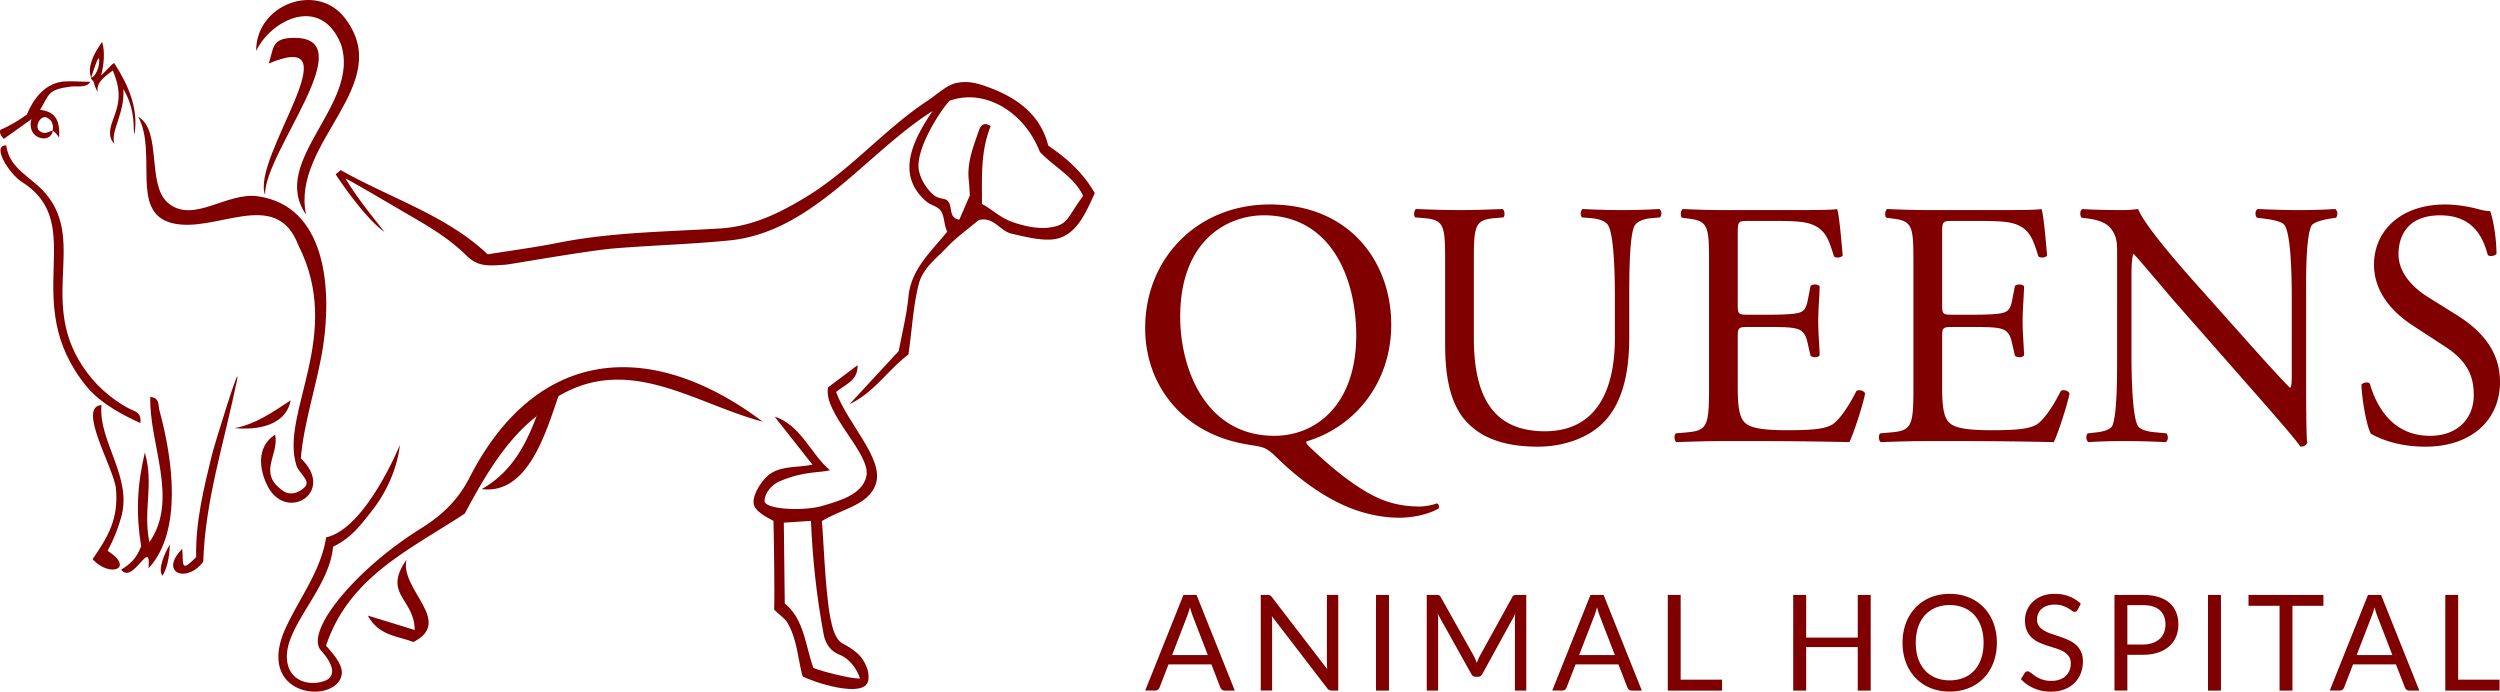 <svg xmlns="http://www.w3.org/2000/svg" id="Layer_2" viewBox="0 0 448.734 124.145"><defs><style>.cls-1{fill:maroon}</style></defs><g id="logo-redraw"><g><g><g><path d="M167.399 19.922c-12.019 7.592-21.724 22.031-36.931 23.277-6.843.667-13.733.838-20.586 1.42-5.419.527-18.195 2.823-19.122 2.891-3.27.24-5.041.336-7.025-1.628-2.772-2.744-6.023-4.789-9.376-6.735C70.6 36.966 62.58 32.2 62.026 32.066c2.141 3.526 4.274 6.108 6.98 9.558-3.747-2.624-8.758-10.332-8.758-10.332l.907-.757c8.875 5.023 19.105 8.181 26.369 15.116 4.335-.699 8.489-1.236 12.588-2.056 9.599-1.921 19.358-1.99 29.064-2.582 5.685-.346 10.498-2.625 15.211-5.48 8.195-4.869 14.279-12.316 22.199-17.512 1.728-1.174 3.338-2.732 5.01-3.108 2.03-.457 3.751.01 5.401.593 4.83 1.706 9.669 4.609 11.151 10.625 3.26 2.238 6.256 4.817 8.353 8.546-1.654 3.607-3.427 8.031-7.787 8.313-2.328.151-4.851-.538-7.131-1.041-2.1-.463-3.225-3.17-5.938-2.436-1.879 1.592-3.998 3.098-5.749 4.951-1.784 1.888-4.204 3.628-4.952 6.414-1.011 3.764-1.228 8.276-1.893 12.758-3.657 2.746-6.166 6.823-10.557 8.903l8.829-9.534c.592-3.201 1.424-6.445 1.736-9.738.471-4.963 4.044-8.05 6.976-11.7-.56-.994-.52-2.756-1.119-3.67-.609-.928-1.859-1.007-2.726-1.803-5.521-4.861-2.217-11.084 1.21-16.175-.087.188 0 0 0 0zm3.043-1.836c-1.719 1.81-6.266 8.89-5.493 12.574.341 1.626 1.434 3.325 2.592 4.307.905.768 1.946.632 2.382.945 1.282.922.097 3.147 2.266 3.521l1.894-4.365c-.061-.917-.083-1.79-.184-2.654-.372-3.198.805-6.092 1.815-9.001.251-.724.785-1.664 2.11-.776-1.863 4.533-1.546 9.37-1.568 13.978 1.736.89 3.185 2.439 5.525 3.259 1.782.624 4.372 1.265 6.513.977 3.441-.463 3.1-1.565 6.12-5.694-1.647-3.479-5.21-5.164-7.768-7.897-2.804-7.229-9.915-11.445-16.205-9.174zM96.262 74.756c-5.618 4.375-9.512 11.207-12.843 17.435-7.842 5.141-16.201 9.237-21.41 16.727a27.096 27.096 0 00-3.488 6.986c2.569 2.822 3.249 4.379 2.608 5.859-1.983 4.584-14.952 2.974-10.064-8.569 2.536-5.712 6.48-10.502 7.48-16.742 7.136-1.579 13.22-16.57 13.22-16.57s-.355 5.879-5.007 11.797c-2 2.544-3.661 4.84-6.972 6.453-.719 7.985-9.558 14.967-8.144 21.082.794 3.436 4.519 3.92 6.855 2.907.928-.403 2.325-1.776-.874-5.355-3.024-3.384 6.191-14.605 17.918-21.903 3.91-2.433 6.634-5.133 8.62-8.901 12.004-23.736 32.628-25.389 52.735-10.277-12.283-3.262-23.893-12.125-36.656-4.577-2.193 6.21-5.367 17.743-13.774 16.682 5.448-3.084 7.988-8.031 10.05-13.614l-.255.58z" class="cls-1"/><path d="M137.23 89.898c-.045 1.568 7.053 1.897 10.373.907 2.953-.881 7.19-1.97 7.912-5.342.858-4.006-7.853-11.318-6.875-15.944l5.29-3.975c.078 2.789-2.11 3.368-3.861 4.809 2.126 5.83 8.664 12.027 7.129 16.537-1.325 3.893-6.389 4.509-9.691 6.655.237 1.456.581 12.634 1.546 17.389.286 1.41.774 3.786 2.147 4.538 1.18.646 2.755 1.552 3.592 2.81s1.305 2.625 1.041 3.903c-.687 3.323-9.999.192-11.77-.784-.841-2.95-.922-6.616-2.763-9.694-.426-.713-1.306-1.267-2.342-2.272.109-2.452-.046-13.17-.124-15.937-1.211-.648-3.445-1.736-3.571-3.206-.146-1.693 1.68-4.464 3.17-5.374 2.183-1.333 4.785-.979 7.404-1.515l-6.812-8.631c4.785 1.554 6.529 6.794 9.96 9.639-1.883.48-4.649.109-9.054 1.978-1.229.521-2.656 1.931-2.701 3.508zm3.632 18.425c3.537 2.853 3.722 7.755 5.145 11.568 1.491.632 6.869 1.993 8.361 1.893-.571-1.81-2.006-3.64-3.665-4.26-1.636-.612-2.571-2.029-2.861-3.66-1.265-6.801-1.989-13.396-2.283-20.374l-4.87.325.172 14.509zM72.963 100.455c-1.253 5.346 8.553 11.083 1.24 14.779-2.849-1.112-6.186-1.065-8.183-4.742l8.417 2.589c-.037-5.695-5.83-6.352-1.475-12.627z" class="cls-1"/></g><g><path d="M48.074 87.324c-1.499-2.856-2.167-7.099 1.314-9.316.754 3.742-3.228 6.796 1.347 10.057 1.261.899 2.81.537 3.996-.665 1.093-1.108-1.098-2.493-1.528-3.858-2.982-9.453 8.583-23.348.338-39.556-4.026-10.607-15.045-1.843-22.841-3.991-7.373-2.031-2.397-12.574-5.891-19.029 4.309 2.457 1.477 12.158 5.34 15.451 4.506 3.841 10.513-2.018 16.186-1.181 12.172 1.797 13.234 16.449 11.668 26.851-.986 6.555-3.506 13.744-4.002 20.184 6.324 6.046-2.534 11.518-5.927 5.052zM61.884 3.216c9.254 11.974-9.701 22.297-6.95 35.29-6.698-9.616 9.887-19.739 6.268-30.555-3.622-8.983-12.644-4.32-15.224 1.205C45.916.803 56.846-3.302 61.884 3.217zM3.926 32.654c-2.292-1.456-5.517-6.645-2.811-6.552.586 4.296 4.509 5.607 7.067 8.623 7.749 9.136-2.327 20.658 8.407 33.354 2.455 2.904 5.735 4.911 6.979 5.442.942.402 1.851.727 1.632 2.421-2.435-1.139-6.983-3.236-9.795-6.734-12.252-15.235.678-28.831-11.479-36.555zM26.66 102.015c.505-5.828-2.779 3.063-4.919.232 1.639-.985 2.771-2.031 3.592-4.188-.932-5.772-.749-10.833.663-16.837 1.694 5.818-.38 10.24.823 16.105 5.352-7.711-.093-17.636.16-26.09 1.738.19 1.392 1.501 1.618 2.334 2.407 8.837 4.233 21.761-1.937 28.445z" class="cls-1"/><path d="M36.483 100.816c-2.953 3.989-8.024 2.006-3.769-2.301.21 2.91-.315 4.323 2.497 1.49-.139-6.296 1.341-12.238 2.818-18.309.458-1.882 5.472-18.114 4.46-13.2-2.299 11.164-5.659 21.289-6.006 32.32zM18.218 72.706C17.59 79.218 23.894 85.679 21.709 93c-.549 1.84-1.168 3.583-2.396 5.865 4.928 3.124.478 4.953-2.695 1.508 2.833-4.121 4.662-7.229 4.199-12.624-.311-3.622-7.073-14.76-2.599-15.044zM47.573 34.976c-2.494-6.736 16.337-30.189.665-23.577.918-2.673.414-4.518 4.351-4.604 12.866-.279-5.167 20.447-5.017 28.181zM16.352 13.969c-.191-.527-.298-1.429-.178-1.966.446-1.992 1.049-2.813 2.154-4.505.546 1.761.33 4.117-.171 5.989.22.006 1.737-1.895 2.331-2.183 2.362 3.67 4.417 7.958 3.664 12.749-.402-.698.426-3.915-2.014-8.08.312 4.357-2.384 7.636-1.597 9.827-1.229-1.167-.772-2.887-.352-4.023.771-2.083 1.194-3.432 1.091-5.173-.073-1.23-.345-2.219-1.024-3.957-1.397 1.059-3.052 2.136-2.708 3.835-.481-.646-.676-1.619-.676-1.619.009-.239-.645-.719-.555-.941.782.037 1.75-2.2 1.433-3.497-.308-.025-1.252 3.123-1.399 3.543zM16.213 14.681c-.681 1.167-2.444.715-3.563.865-4.147.556-3.74 1.328-5.453 4.178 2.682.286 3.608 1.818 3.418 4.97-.489-.724-.774-1-1.165-1.224.155-.608.053-1.127-.221-1.673-.135-.268-.806-.839-1.259-.774-.804.115-1.293 1.115-1.241 1.788.048.629.579.885.951 1.001.605.189 1.215-.254 1.81-.378-.125 1.019-1.042 1.533-1.91 1.392-2.162-.351-2.332-2.558-1.899-3.457L.679 24.932c-.519-.598-.84-1.057-.599-1.647 1.502-.566 3.645-1.909 4.726-2.713.306-.56 2.126-5.76 6.955-5.961 1.467-.061 2.981.07 4.45.07zM42.078 76.845c3.752-.676 6.818-2.82 10.094-4.995-.649 3.638-4.349 5.504-10.094 4.995zM30.482 97.765q-.106 3.538-1.307 5.571c-.986-1.051.543-4.417 1.307-5.571z" class="cls-1"/></g></g><g><g><path d="M249.719 58.249c0 10.365-6.408 18.344-15.203 20.982-.126.314.126.566.502.942 3.204 3.078 8.983 8.229 14.009 9.863 2.324.754 4.397.88 5.842.88.628 0 2.136-.189 3.015-.566.377.063.502.628.314.942-2.01 1.131-4.837 1.633-7.036 1.633-2.89 0-6.47-.628-10.177-2.325-5.151-2.387-9.297-6.031-11.622-8.292-1.885-1.885-2.45-2.01-4.209-2.324-1.633-.251-3.895-.628-6.156-1.508-8.355-3.141-13.444-10.617-13.444-19.6 0-12.564 9.423-22.176 22.364-22.176 14.512 0 21.799 10.491 21.799 21.547zm-6.282 1.947c0-10.365-4.586-21.547-16.585-21.547-6.533 0-15.014 4.46-15.014 18.218 0 9.297 4.523 21.359 16.899 21.359 7.538 0 14.7-5.654 14.7-18.03zM289.862 53.475c0-3.895-.126-11.119-1.194-13.004-.44-.754-1.571-1.194-3.141-1.319l-1.57-.126c-.377-.44-.251-1.256.126-1.508 2.387.126 4.712.188 7.162.188 2.639 0 4.335-.063 6.596-.188.502.314.44 1.131.126 1.508l-1.508.126c-1.57.126-2.764.691-3.141 1.508-.88 2.073-.88 9.297-.88 12.815v7.099c0 5.466-.88 11.245-4.397 15.014-2.701 2.953-7.35 4.586-11.999 4.586-4.335 0-8.669-.817-11.748-3.455-3.329-2.764-4.9-7.35-4.9-14.826V47.067c0-6.533-.126-7.601-3.769-7.915l-1.571-.126c-.377-.251-.251-1.319.126-1.508 3.141.126 5.277.188 7.79.188 2.576 0 4.649-.063 7.727-.188.377.188.502 1.256.126 1.508l-1.508.126c-3.643.314-3.769 1.382-3.769 7.915v13.57c0 10.114 3.141 16.773 12.752 16.773 9.109 0 12.564-7.162 12.564-16.71v-7.225zM306.76 47.13c0-6.533-.126-7.476-3.832-7.915l-1.005-.126c-.377-.251-.251-1.382.126-1.57 2.701.126 4.837.188 7.413.188h11.81c4.021 0 7.727 0 8.481-.188.377 1.068.754 5.591 1.005 8.355-.251.377-1.256.502-1.571.126-.942-2.953-1.508-5.151-4.774-5.968-1.319-.314-3.33-.377-6.094-.377h-4.523c-1.885 0-1.885.126-1.885 2.513v12.564c0 1.759.188 1.759 2.073 1.759h3.644c2.638 0 4.586-.126 5.34-.377s1.194-.628 1.508-2.199l.502-2.576c.314-.377 1.382-.377 1.633.063 0 1.508-.252 3.958-.252 6.345 0 2.261.252 4.649.252 6.031-.252.44-1.319.44-1.633.063l-.565-2.45c-.252-1.131-.691-2.073-1.947-2.387-.88-.251-2.387-.314-4.837-.314h-3.644c-1.885 0-2.073.063-2.073 1.696v8.858c0 3.329.188 5.466 1.194 6.534.754.754 2.073 1.445 7.602 1.445 4.837 0 6.659-.251 8.041-.942 1.131-.628 2.827-2.827 4.46-6.094.44-.314 1.319-.126 1.571.44-.44 2.199-2.01 7.036-2.827 8.732a754.239 754.239 0 00-16.836-.188h-5.654c-2.701 0-4.837.063-8.544.188-.377-.188-.502-1.194-.126-1.57l2.073-.189c3.581-.314 3.895-1.256 3.895-7.852V47.132zM343.447 47.13c0-6.533-.126-7.476-3.832-7.915l-1.005-.126c-.377-.251-.251-1.382.126-1.57 2.701.126 4.837.188 7.413.188h11.81c4.021 0 7.727 0 8.481-.188.377 1.068.754 5.591 1.005 8.355-.251.377-1.256.502-1.571.126-.942-2.953-1.508-5.151-4.774-5.968-1.319-.314-3.33-.377-6.094-.377h-4.523c-1.885 0-1.885.126-1.885 2.513v12.564c0 1.759.188 1.759 2.073 1.759h3.644c2.638 0 4.586-.126 5.34-.377s1.194-.628 1.508-2.199l.502-2.576c.314-.377 1.382-.377 1.633.063 0 1.508-.252 3.958-.252 6.345 0 2.261.252 4.649.252 6.031-.252.44-1.319.44-1.633.063l-.565-2.45c-.252-1.131-.691-2.073-1.947-2.387-.88-.251-2.387-.314-4.837-.314h-3.644c-1.885 0-2.073.063-2.073 1.696v8.858c0 3.329.188 5.466 1.194 6.534.754.754 2.073 1.445 7.602 1.445 4.837 0 6.659-.251 8.041-.942 1.131-.628 2.827-2.827 4.46-6.094.44-.314 1.319-.126 1.571.44-.44 2.199-2.01 7.036-2.827 8.732a754.239 754.239 0 00-16.836-.188h-5.654c-2.701 0-4.837.063-8.544.188-.377-.188-.502-1.194-.126-1.57l2.073-.189c3.581-.314 3.895-1.256 3.895-7.852V47.132zM413.933 68.489c0 1.885 0 9.361.188 10.994-.126.377-.503.691-1.194.691-.754-1.068-2.576-3.267-8.041-9.486l-14.575-16.585c-1.696-1.947-5.968-7.099-7.287-8.481h-.126c-.251.754-.314 2.199-.314 4.083V63.4c0 2.953.063 11.119 1.131 13.004.377.691 1.633 1.068 3.204 1.194l1.947.189c.377.502.314 1.256-.126 1.57-2.827-.126-5.026-.188-7.35-.188-2.638 0-4.335.063-6.533.188-.44-.314-.503-1.194-.126-1.57l1.696-.189c1.445-.188 2.45-.565 2.764-1.256.88-2.261.817-9.926.817-12.941V45.246c0-1.759-.063-3.078-1.382-4.523-.88-.88-2.387-1.319-3.895-1.508l-1.068-.126c-.377-.377-.377-1.319.126-1.57 2.638.188 5.968.188 7.099.188 1.005 0 2.073-.063 2.89-.188 1.256 3.204 8.669 11.496 10.742 13.82l6.094 6.848c4.335 4.837 7.413 8.355 10.366 11.371h.126c.251-.314.251-1.319.251-2.638V53.476c0-2.953-.063-11.119-1.256-13.004-.377-.565-1.382-.942-3.895-1.256l-1.068-.126c-.44-.377-.377-1.382.126-1.57 2.89.126 5.026.188 7.413.188 2.701 0 4.335-.063 6.471-.188.502.314.502 1.194.126 1.57l-.88.126c-2.01.314-3.267.817-3.518 1.319-1.068 2.261-.942 10.051-.942 12.941V68.49zM435.353 80.174c-5.277 0-8.607-1.633-9.8-2.324-.754-1.382-1.57-5.842-1.696-8.795.314-.44 1.256-.566 1.508-.188.942 3.204 3.518 9.36 10.805 9.36 5.277 0 7.853-3.455 7.853-7.224 0-2.764-.566-5.842-5.152-8.795l-5.968-3.895c-3.141-2.073-6.785-5.654-6.785-10.805 0-5.968 4.649-10.805 12.816-10.805 1.947 0 4.209.377 5.842.817.817.251 1.696.377 2.199.377.565 1.508 1.131 5.026 1.131 7.664-.252.377-1.257.565-1.571.188-.817-3.015-2.513-7.099-8.543-7.099-6.156 0-7.476 4.083-7.476 6.973 0 3.643 3.015 6.282 5.34 7.727l5.025 3.141c3.958 2.45 7.853 6.094 7.853 12.062 0 6.91-5.214 11.622-13.381 11.622z" class="cls-1"/></g><g><path d="M221.635 123.953h-1.797a.772.772 0 01-.503-.156.96.96 0 01-.288-.396l-1.605-4.146h-7.704l-1.605 4.146a.835.835 0 01-.276.383.766.766 0 01-.503.168h-1.797l6.865-17.169h2.348l6.865 17.169zm-4.84-6.374l-2.696-6.985a15.86 15.86 0 01-.504-1.605c-.168.647-.34 1.186-.515 1.617l-2.696 6.973h6.41zM240.206 106.784v17.169h-1.162a.993.993 0 01-.461-.096 1.154 1.154 0 01-.365-.324l-9.932-12.94c.016.2.028.395.036.587s.012.371.012.539v12.233h-2.037v-17.169h1.198c.104 0 .192.006.263.018a.676.676 0 01.192.06.73.73 0 01.168.12c.056.052.116.118.18.198l9.933 12.928c-.016-.208-.03-.409-.042-.605a9.118 9.118 0 01-.018-.557v-12.161h2.037zM249.311 123.953h-2.325v-17.169h2.325v17.169zM273.957 106.784v17.169h-2.037v-12.616c0-.168.006-.347.018-.539.012-.192.026-.387.042-.587l-5.895 10.735c-.184.36-.463.539-.838.539h-.336c-.375 0-.655-.18-.838-.539l-6.015-10.783c.048.423.072.815.072 1.174v12.616h-2.037v-17.169h1.713c.208 0 .367.02.479.06.112.04.219.152.324.335l5.931 10.568c.096.192.189.392.282.599.092.208.178.419.257.635.08-.216.164-.429.252-.641.088-.212.184-.413.288-.605l5.823-10.556c.096-.183.202-.295.318-.335.116-.04.277-.06.485-.06h1.713zM294.696 123.953h-1.797a.772.772 0 01-.503-.156.96.96 0 01-.288-.396l-1.605-4.146h-7.704l-1.605 4.146a.835.835 0 01-.276.383.766.766 0 01-.503.168h-1.797l6.865-17.169h2.348l6.865 17.169zm-4.84-6.374l-2.696-6.985a15.86 15.86 0 01-.504-1.605c-.168.647-.34 1.186-.515 1.617l-2.696 6.973h6.41zM309.098 122v1.953h-9.741v-17.169h2.313V122h7.428zM335.78 106.784v17.169h-2.324v-7.812h-9.261v7.812h-2.325v-17.169h2.325v7.656h9.261v-7.656h2.324zM358.425 115.374c0 1.286-.204 2.466-.611 3.54a8.12 8.12 0 01-1.725 2.774 7.7 7.7 0 01-2.678 1.803c-1.043.428-2.195.641-3.457.641s-2.412-.214-3.451-.641a7.722 7.722 0 01-2.672-1.803 8.096 8.096 0 01-1.725-2.774c-.407-1.074-.611-2.254-.611-3.54s.204-2.466.611-3.54a8.186 8.186 0 011.725-2.78 7.751 7.751 0 012.672-1.815c1.038-.432 2.188-.647 3.451-.647s2.414.216 3.457.647a7.738 7.738 0 012.678 1.815 8.17 8.17 0 011.725 2.78c.407 1.074.611 2.255.611 3.54zm-2.384 0c0-1.054-.144-2.001-.431-2.84s-.695-1.547-1.222-2.127a5.307 5.307 0 00-1.917-1.336c-.751-.311-1.59-.467-2.516-.467-.918 0-1.753.156-2.504.467a5.365 5.365 0 00-1.923 1.336c-.531.579-.941 1.288-1.228 2.127s-.431 1.785-.431 2.84.144 1.999.431 2.834c.288.835.697 1.542 1.228 2.121a5.3 5.3 0 001.923 1.33c.751.308 1.586.461 2.504.461.927 0 1.765-.154 2.516-.461a5.233 5.233 0 001.917-1.33c.527-.579.935-1.286 1.222-2.121.288-.835.431-1.779.431-2.834zM372.922 109.468a.884.884 0 01-.234.27.513.513 0 01-.306.09c-.136 0-.295-.068-.479-.204a8.114 8.114 0 00-.689-.449c-.276-.164-.607-.314-.995-.449s-.857-.204-1.408-.204c-.519 0-.977.07-1.372.21-.395.14-.727.329-.994.569s-.469.521-.605.845a2.679 2.679 0 00-.204 1.048c0 .479.118.877.354 1.192.235.316.547.585.935.809.387.224.827.417 1.318.581.491.164.994.334 1.51.509a17.78 17.78 0 011.51.593c.491.22.93.497 1.318.833s.699.747.935 1.234c.236.487.354 1.087.354 1.797a5.81 5.81 0 01-.383 2.115 4.88 4.88 0 01-1.12 1.719 5.231 5.231 0 01-1.809 1.15c-.715.28-1.528.419-2.438.419-1.118 0-2.133-.202-3.043-.605a7.127 7.127 0 01-2.336-1.635l.671-1.102a.884.884 0 01.234-.222.547.547 0 01.305-.09c.104 0 .222.042.354.126s.282.19.449.318c.168.128.36.268.575.419.216.152.461.292.737.419.276.128.589.234.941.317.351.084.747.126 1.186.126.551 0 1.042-.076 1.474-.228.431-.151.797-.365 1.096-.641s.529-.605.689-.988c.16-.383.24-.811.24-1.282 0-.519-.118-.945-.354-1.276s-.545-.609-.929-.833c-.383-.223-.823-.413-1.318-.569l-1.51-.479a15.994 15.994 0 01-1.51-.569 4.886 4.886 0 01-1.318-.839 3.847 3.847 0 01-.928-1.288c-.236-.515-.354-1.152-.354-1.911 0-.607.118-1.194.354-1.761a4.501 4.501 0 011.03-1.51 5.041 5.041 0 011.665-1.055c.659-.263 1.416-.395 2.27-.395.958 0 1.831.152 2.618.455.787.303 1.48.743 2.079 1.318l-.563 1.102zM384.603 106.784c1.086 0 2.031.126 2.834.377s1.468.609 1.995 1.072a4.313 4.313 0 011.18 1.677c.259.655.39 1.386.39 2.193 0 .799-.14 1.53-.419 2.192a4.72 4.72 0 01-1.228 1.713c-.539.479-1.206.853-2.001 1.12-.795.268-1.712.401-2.75.401h-2.756v6.422h-2.313v-17.169h5.068zm0 8.902c.663 0 1.248-.088 1.755-.264a3.658 3.658 0 001.282-.737c.348-.315.609-.693.785-1.132.176-.439.264-.922.264-1.45 0-1.094-.338-1.949-1.013-2.564-.675-.615-1.699-.922-3.073-.922h-2.756v7.069h2.756zM398.645 123.953h-2.325v-17.169h2.325v17.169zM417.037 108.737h-5.559v15.216h-2.312v-15.216h-5.571v-1.953h13.443v1.953zM434.254 123.953h-1.797a.772.772 0 01-.503-.156.96.96 0 01-.288-.396l-1.605-4.146h-7.704l-1.605 4.146a.835.835 0 01-.276.383.766.766 0 01-.503.168h-1.797l6.865-17.169h2.348l6.865 17.169zm-4.84-6.374l-2.696-6.985a15.058 15.058 0 01-.503-1.605c-.168.647-.34 1.186-.515 1.617l-2.696 6.973h6.41zM448.655 122v1.953h-9.741v-17.169h2.313V122h7.429z" class="cls-1"/></g></g></g></g></svg>
